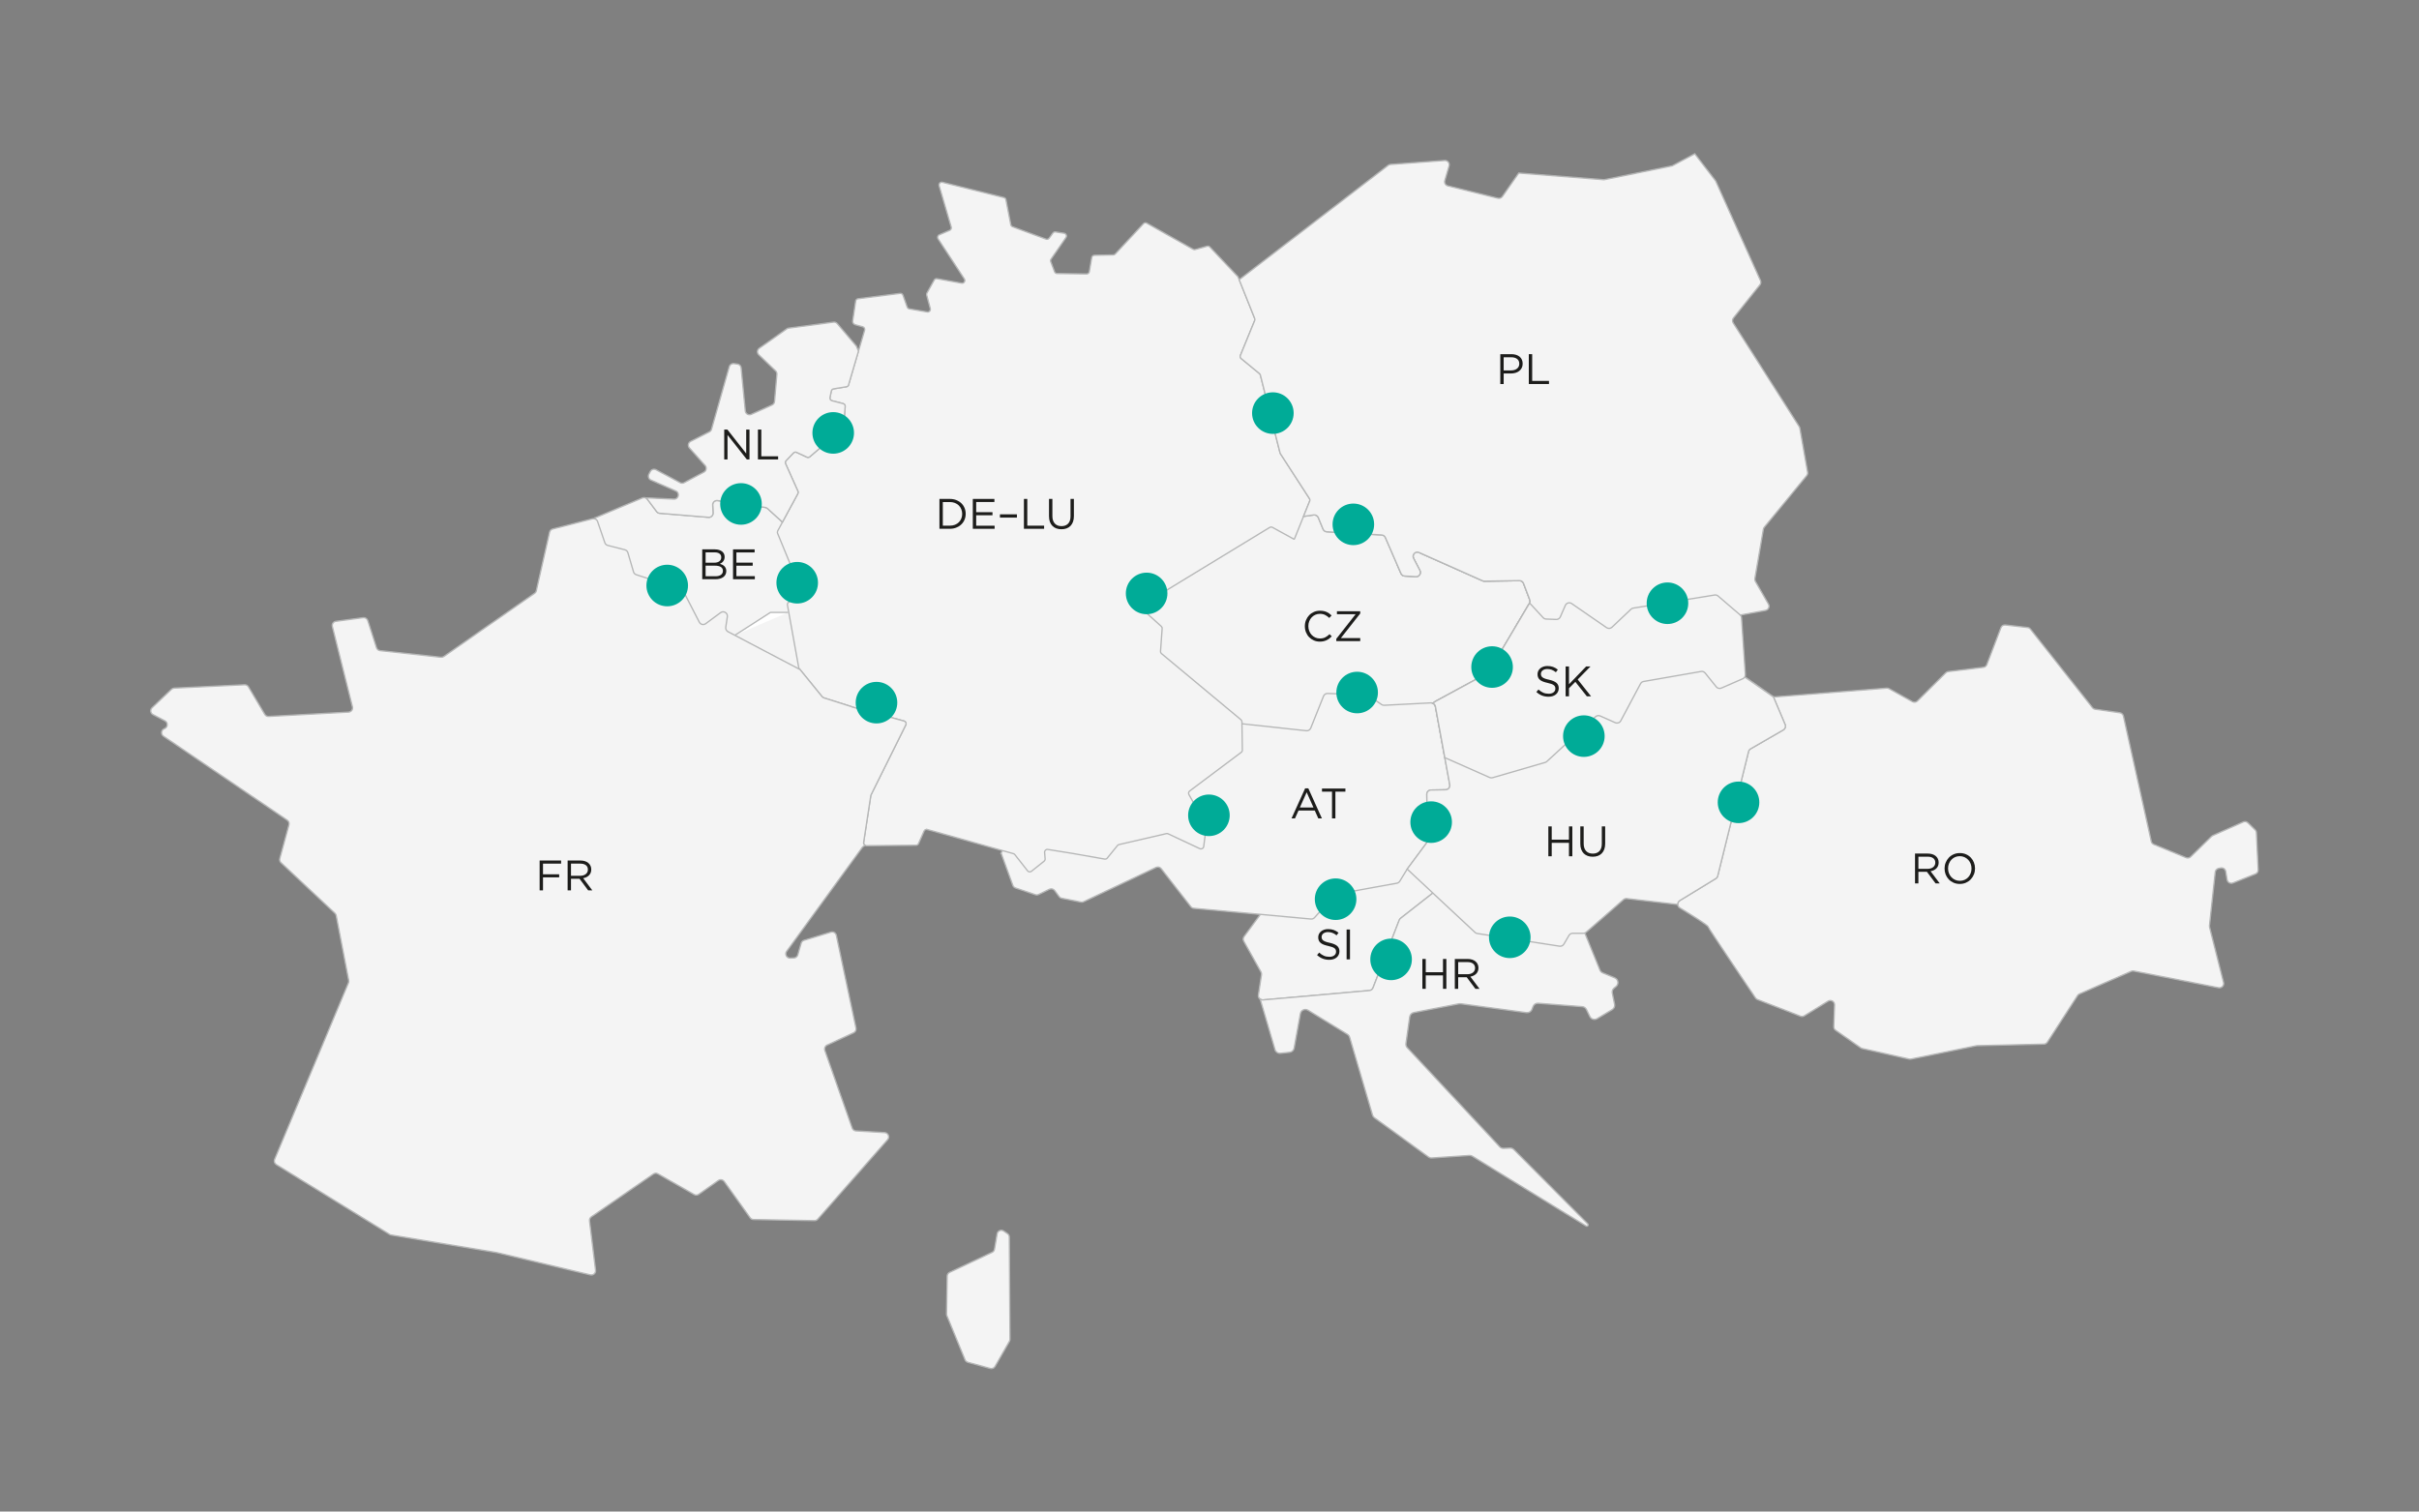 <?xml version="1.0" encoding="UTF-8"?><svg id="Ebene_1" xmlns="http://www.w3.org/2000/svg" viewBox="0 0 453.543 283.465"><rect x="0" y="0" width="453.543" height="283.465" fill="#808080" stroke="none"/><path d="M236.303,171.491l-3.057,4.155c-.186.252-.207.59-.053.864l3.235,5.777c.087.155.119.335.092.51l-.581,3.81c-.078.512.344.962.86.916l19.958-1.763c.303-.027.565-.224.674-.508l4.914-12.694c.052-.134.139-.251.252-.34l6.207-4.865,10.862-13.89-30.863-6.207-12.5,24.235h0Z" style="fill:#f4f4f4;"/><path d="M236.303,171.491l-3.057,4.155c-.186.252-.207.59-.053.864l3.235,5.777c.087.155.119.335.092.51l-.581,3.81c-.078.512.344.962.86.916l19.958-1.763c.303-.027.565-.224.674-.508l4.914-12.694c.052-.134.139-.251.252-.34l6.207-4.865,10.862-13.89-30.863-6.207-12.5,24.235h0Z" style="fill:none; stroke:#b6b7b7; stroke-miterlimit:10; stroke-width:.25px;"/><path d="M302.762,183.382l-2.268-.938c-.236-.098-.423-.286-.519-.523l-2.809-6.895-10.777-29.666-32.471,2.925,25.747,5.178-10.862,13.89-6.207,4.865c-.113.089-.2.206-.252.34l-4.914,12.694c-.11.284-.371.481-.674.508l-19.958,1.763c-.203.018-.381-.056-.531-.166l2.801,9.543c.147.418.562.679,1.003.632l1.729-.187c.42-.046.761-.363.837-.779l1.175-6.462c.12-.66.865-.994,1.437-.644l7.377,4.512c.202.124.351.318.418.546l4.287,14.593c.06.202.185.379.356.504l10.146,7.364c.181.131.402.195.625.18l7.024-.474c.198-.013.395.036.563.139l21.327,13.094c.263.162.539-.187.322-.406l-13.853-13.928c-.189-.19-.449-.292-.717-.281l-1.21.05c-.278.012-.548-.099-.738-.302l-17.321-18.571c-.197-.21-.288-.499-.247-.784l.703-4.996c.057-.403.364-.726.764-.804l8.487-1.65c.103-.02.207-.023.311-.009l12.329,1.67c.436.059.856-.188,1.017-.597l.22-.56c.154-.39.544-.635.962-.603l8.257.635c.338.026.636.229.785.534l.646,1.325c.245.504.869.689,1.349.401l2.837-1.702c.348-.209.526-.614.444-1.011l-.427-2.084c-.072-.347.055-.705.329-.93l.381-.312c.558-.458.426-1.345-.24-1.621h0Z" style="fill:#f4f4f4;"/><path d="M302.762,183.382l-2.268-.938c-.236-.098-.423-.286-.519-.523l-2.809-6.895-10.777-29.666-32.471,2.925,25.747,5.178-10.862,13.89-6.207,4.865c-.113.089-.2.206-.252.34l-4.914,12.694c-.11.284-.371.481-.674.508l-19.958,1.763c-.203.018-.381-.056-.531-.166l2.801,9.543c.147.418.562.679,1.003.632l1.729-.187c.42-.046.761-.363.837-.779l1.175-6.462c.12-.66.865-.994,1.437-.644l7.377,4.512c.202.124.351.318.418.546l4.287,14.593c.06.202.185.379.356.504l10.146,7.364c.181.131.402.195.625.18l7.024-.474c.198-.013.395.036.563.139l21.327,13.094c.263.162.539-.187.322-.406l-13.853-13.928c-.189-.19-.449-.292-.717-.281l-1.21.05c-.278.012-.548-.099-.738-.302l-17.321-18.571c-.197-.21-.288-.499-.247-.784l.703-4.996c.057-.403.364-.726.764-.804l8.487-1.65c.103-.02.207-.023.311-.009l12.329,1.67c.436.059.856-.188,1.017-.597l.22-.56c.154-.39.544-.635.962-.603l8.257.635c.338.026.636.229.785.534l.646,1.325c.245.504.869.689,1.349.401l2.837-1.702c.348-.209.526-.614.444-1.011l-.427-2.084c-.072-.347.055-.705.329-.93l.381-.312c.558-.458.426-1.345-.24-1.621h0Z" style="fill:none; stroke:#b6b7b7; stroke-miterlimit:10; stroke-width:.25px;"/><path d="M327.276,127.063l5.002,3.488c.151.106.335.156.519.141l20.941-1.64c.157-.012.313.022.451.099l4.371,2.434c.311.174.7.12.953-.132l5.305-5.286c.126-.125.291-.206.468-.227l6.576-.793c.295-.035.545-.231.651-.508l2.645-6.924c.131-.34.475-.549.837-.508l4.162.474c.212.024.405.132.537.299l11.622,14.726c.127.161.31.266.513.296l4.635.672c.328.048.593.294.665.618l5.221,23.495c.057.255.235.466.476.565l6.047,2.487c.295.121.634.055.862-.167l3.918-3.823c.068-.066.147-.119.233-.157l5.709-2.544c.3-.134.651-.07.885.16l1.342,1.32c.143.141.228.331.238.531l.332,6.961c.016.341-.185.654-.502.78l-4.241,1.687c-.473.188-.999-.108-1.083-.61l-.259-1.547c-.075-.446-.507-.742-.95-.65l-.385.08c-.34.071-.595.352-.633.697l-1.085,10.033c-.01.094-.004.19.019.282l2.63,10.383c.143.568-.354,1.093-.929.98l-15.909-3.135c-.16-.031-.325-.013-.474.052l-9.702,4.244c-.144.062-.266.166-.351.297l-5.674,8.755c-.144.222-.388.358-.652.364l-12.523.288c-.048.001-.095.007-.141.016l-12.264,2.497c-.111.023-.225.021-.335-.003l-8.795-1.976c-.102-.022-.198-.065-.284-.125l-4.709-3.302c-.222-.156-.35-.413-.34-.683l.146-4.065c.023-.638-.674-1.044-1.217-.708l-4.468,2.756c-.213.132-.476.156-.709.065l-8.061-3.128c-.151-.059-.277-.156-.368-.291-1.126-1.664-8.873-13.127-8.873-13.334,0-.285-3.483-2.446-5.328-3.57-.51-.311-.506-1.049.004-1.361l6.746-4.122c.18-.11.309-.286.359-.49l5.788-23.339c.052-.211.188-.391.375-.5l6.144-3.55c.349-.202.493-.632.336-1.003l-2.183-5.169" style="fill:#f4f4f4;"/><path d="M327.276,127.063l5.002,3.488c.151.106.335.156.519.141l20.941-1.64c.157-.012.313.022.451.099l4.371,2.434c.311.174.7.12.953-.132l5.305-5.286c.126-.125.291-.206.468-.227l6.576-.793c.295-.035.545-.231.651-.508l2.645-6.924c.131-.34.475-.549.837-.508l4.162.474c.212.024.405.132.537.299l11.622,14.726c.127.161.31.266.513.296l4.635.672c.328.048.593.294.665.618l5.221,23.495c.057.255.235.466.476.565l6.047,2.487c.295.121.634.055.862-.167l3.918-3.823c.068-.066.147-.119.233-.157l5.709-2.544c.3-.134.651-.07.885.16l1.342,1.32c.143.141.228.331.238.531l.332,6.961c.016.341-.185.654-.502.78l-4.241,1.687c-.473.188-.999-.108-1.083-.61l-.259-1.547c-.075-.446-.507-.742-.95-.65l-.385.08c-.34.071-.595.352-.633.697l-1.085,10.033c-.01.094-.004.19.019.282l2.63,10.383c.143.568-.354,1.093-.929.98l-15.909-3.135c-.16-.031-.325-.013-.474.052l-9.702,4.244c-.144.062-.266.166-.351.297l-5.674,8.755c-.144.222-.388.358-.652.364l-12.523.288c-.048.001-.095.007-.141.016l-12.264,2.497c-.111.023-.225.021-.335-.003l-8.795-1.976c-.102-.022-.198-.065-.284-.125l-4.709-3.302c-.222-.156-.35-.413-.34-.683l.146-4.065c.023-.638-.674-1.044-1.217-.708l-4.468,2.756c-.213.132-.476.156-.709.065l-8.061-3.128c-.151-.059-.277-.156-.368-.291-1.126-1.664-8.873-13.127-8.873-13.334,0-.285-3.483-2.446-5.328-3.57-.51-.311-.506-1.049.004-1.361l6.746-4.122c.18-.11.309-.286.359-.49l5.788-23.339c.052-.211.188-.391.375-.5l6.144-3.55c.349-.202.493-.632.336-1.003l-2.183-5.169" style="fill:none; stroke:#b6b7b7; stroke-miterlimit:10; stroke-width:.25px;"/><path d="M269.153,131.524l9.773-5.302c.208-.113.356-.312.402-.544l7.312-12.333c.222-.222.293-.553.182-.846l-1.17-3.091c-.118-.314-.421-.52-.757-.515l-6.572.1c-.115.001-.23-.022-.336-.069l-11.926-5.311c-.689-.307-1.38.426-1.031,1.096l1.18,2.27c.285.548-.135,1.198-.751,1.164l-2.098-.117c-.301-.017-.567-.201-.687-.478l-2.93-6.739c-.12-.276-.384-.46-.684-.478l-10.305-.606c-.305-.018-.572-.209-.689-.491l-.901-2.177c-.139-.337-.489-.536-.849-.484l-1.713.245-46.694,1.808,4.99,29.934,16.515,10.839,31.826,5.161,17.913-13.035h0Z" style="fill:#f4f4f4;"/><path d="M269.153,131.524l9.773-5.302c.208-.113.356-.312.402-.544l7.312-12.333c.222-.222.293-.553.182-.846l-1.17-3.091c-.118-.314-.421-.52-.757-.515l-6.572.1c-.115.001-.23-.022-.336-.069l-11.926-5.311c-.689-.307-1.38.426-1.031,1.096l1.18,2.27c.285.548-.135,1.198-.751,1.164l-2.098-.117c-.301-.017-.567-.201-.687-.478l-2.93-6.739c-.12-.276-.384-.46-.684-.478l-10.305-.606c-.305-.018-.572-.209-.689-.491l-.901-2.177c-.139-.337-.489-.536-.849-.484l-1.713.245-46.694,1.808,4.99,29.934,16.515,10.839,31.826,5.161,17.913-13.035h0Z" style="fill:none; stroke:#b6b7b7; stroke-miterlimit:10; stroke-width:.25px;"/><path d="M187.696,159.989l2.199,6.048c.083.227.264.405.494.483l3.736,1.269c.199.068.417.054.606-.038l2.021-.981c.346-.168.763-.066.991.244l.837,1.132c.118.159.291.269.486.308l3.599.72c.168.034.343.012.498-.061l13.579-6.436c.338-.161.742-.065.972.231l5.552,7.127c.135.174.337.284.557.304l21.972,2.012c.252.024.501-.074.669-.263l3.71-4.155c.119-.133.278-.222.453-.254l11.273-2.043c.224-.04.42-.174.539-.368l1.38-2.253c.013-.02.026-.04.04-.059l3.645-4.912c.105-.142.16-.314.157-.49l-.148-8.584c-.007-.44.343-.804.784-.812l2.755-.051c.493-.009.86-.458.771-.943l-2.699-14.696c-.073-.394-.426-.674-.827-.653l-8.766.449c-.175.009-.348-.039-.493-.138l-2.497-1.712c-.125-.087-.274-.135-.426-.14l-7.196-.225c-.336-.01-.642.19-.767.502l-2.396,5.991c-.134.333-.472.536-.828.498l-12.309-1.33-32.394,2.063-12.529,22.216h0Z" style="fill:#f4f4f4;"/><path d="M187.696,159.989l2.199,6.048c.083.227.264.405.494.483l3.736,1.269c.199.068.417.054.606-.038l2.021-.981c.346-.168.763-.066.991.244l.837,1.132c.118.159.291.269.486.308l3.599.72c.168.034.343.012.498-.061l13.579-6.436c.338-.161.742-.065.972.231l5.552,7.127c.135.174.337.284.557.304l21.972,2.012c.252.024.501-.074.669-.263l3.71-4.155c.119-.133.278-.222.453-.254l11.273-2.043c.224-.04.42-.174.539-.368l1.38-2.253c.013-.02.026-.04.04-.059l3.645-4.912c.105-.142.16-.314.157-.49l-.148-8.584c-.007-.44.343-.804.784-.812l2.755-.051c.493-.009.86-.458.771-.943l-2.699-14.696c-.073-.394-.426-.674-.827-.653l-8.766.449c-.175.009-.348-.039-.493-.138l-2.497-1.712c-.125-.087-.274-.135-.426-.14l-7.196-.225c-.336-.01-.642.19-.767.502l-2.396,5.991c-.134.333-.472.536-.828.498l-12.309-1.33-32.394,2.063-12.529,22.216h0Z" style="fill:none; stroke:#b6b7b7; stroke-miterlimit:10; stroke-width:.25px;"/><path d="M334.695,135.884l-2.183-5.169-5.236-3.652,5.002,3.488c.011.008.027.003.039.011l-9.148-6.367-30.572-26.078-26.009,5.731,11.399,5.076c.106.047.221.07.336.069l6.572-.1c.336-.005.639.201.757.515l1.17,3.091c.111.293.04.624-.182.846l-7.312,12.333c-.046.232-.194.431-.402.544l-9.773,5.302-.501.365c.237.103.422.31.472.579l2.699,14.696c.089.485-.278.934-.771.943l-2.755.051c-.441.008-.792.372-.784.812l.148,8.584c.003.176-.052.348-.157.49l-3.645,4.912c-.007.01-.014.02-.02.03l12.716,11.872c.117.109.265.181.423.205l15.428,2.38c.324.05.645-.103.811-.385l.959-1.637c.144-.245.406-.395.69-.395h2.001c.193,0,.38-.07.525-.197l7.007-6.121c.17-.149.396-.218.621-.192l9.413,1.092.131-.034c-.001-.264.127-.529.383-.686l6.746-4.122c.18-.11.308-.286.359-.49l5.788-23.339c.052-.211.188-.391.375-.5l6.144-3.55c.348-.202.493-.632.336-1.003h0ZM264.948,104.209l-2.868.632-.179.93.773,1.777c.12.277.386.461.687.478l2.098.117c.616.034,1.036-.616.751-1.164l-1.181-2.27c-.087-.169-.108-.341-.081-.5h0Z" style="fill:#f4f4f4;"/><path d="M334.695,135.884l-2.183-5.169-5.236-3.652,5.002,3.488c.011.008.027.003.039.011l-9.148-6.367-30.572-26.078-26.009,5.731,11.399,5.076c.106.047.221.07.336.069l6.572-.1c.336-.005.639.201.757.515l1.17,3.091c.111.293.04.624-.182.846l-7.312,12.333c-.046.232-.194.431-.402.544l-9.773,5.302-.501.365c.237.103.422.31.472.579l2.699,14.696c.089.485-.278.934-.771.943l-2.755.051c-.441.008-.792.372-.784.812l.148,8.584c.003.176-.052.348-.157.49l-3.645,4.912c-.007.01-.014.02-.02.03l12.716,11.872c.117.109.265.181.423.205l15.428,2.38c.324.05.645-.103.811-.385l.959-1.637c.144-.245.406-.395.69-.395h2.001c.193,0,.38-.07.525-.197l7.007-6.121c.17-.149.396-.218.621-.192l9.413,1.092.131-.034c-.001-.264.127-.529.383-.686l6.746-4.122c.18-.11.308-.286.359-.49l5.788-23.339c.052-.211.188-.391.375-.5l6.144-3.55c.348-.202.493-.632.336-1.003h0ZM264.948,104.209l-2.868.632-.179.93.773,1.777c.12.277.386.461.687.478l2.098.117c.616.034,1.036-.616.751-1.164l-1.181-2.27c-.087-.169-.108-.341-.081-.5h0Z" style="fill:none; stroke:#b6b7b7; stroke-miterlimit:10; stroke-width:.25px;"/><path d="M111.595,97.111l8.837-3.728c.339-.148.735-.043.957.252l1.729,2.305c.136.182.345.297.572.316l9.142.756c.481.04.887-.353.862-.835l-.076-1.476c-.026-.501.413-.901.91-.83l8.949,1.289c.157.023.305.092.422.199l2.658,2.416,15.397,17.537-13.418,17.719-41.805-6.881,4.864-29.04h0Z" style="fill:#f4f4f4;"/><path d="M111.595,97.111l8.837-3.728c.339-.148.735-.043.957.252l1.729,2.305c.136.182.345.297.572.316l9.142.756c.481.04.887-.353.862-.835l-.076-1.476c-.026-.501.413-.901.91-.83l8.949,1.289c.157.023.305.092.422.199l2.658,2.416,15.397,17.537-13.418,17.719-41.805-6.881,4.864-29.04h0Z" style="fill:none; stroke:#b6b7b7; stroke-miterlimit:10; stroke-width:.25px;"/><path d="M173.866,155.561l16.141,4.529c.105.03.198.092.266.178l2.391,3.045c.177.224.504.262.728.083l2.368-1.894c.133-.107.205-.274.192-.444l-.097-1.207c-.027-.333.266-.603.596-.55l4.644.749,6.019,1.058c.184.032.372-.038.489-.183l1.917-2.359c.073-.089.172-.151.284-.177l8.873-2.054c.113-.026.231-.014.336.035l5.943,2.783c.316.148.685-.054.73-.4l.485-3.74c.014-.11-.008-.222-.062-.318l-3.195-5.69c-.127-.225-.067-.509.139-.665l9.674-7.254c.131-.099.208-.255.206-.419l-.078-5.307c-.002-.15-.071-.291-.186-.387l-14.895-12.399c-.127-.107-.196-.267-.184-.433l.305-4.266c.011-.158-.052-.313-.17-.419l-3.566-3.21c-.257-.231-.219-.644.076-.823l23.825-14.51c.157-.095.354-.1.515-.011l4.02,2.207c.039.021.088.004.104-.037l2.857-7.102c.063-.155.046-.332-.045-.472l-5.443-8.411c-.031-.047-.053-.099-.067-.153l-3.694-14.607c-.027-.107-.087-.202-.172-.272l-3.417-2.81c-.175-.144-.236-.384-.15-.593l2.679-6.541c.051-.124.051-.263.002-.386l-3.129-7.824-5.287-5.588c-.131-.138-.329-.192-.512-.14l-2.227.627c-.132.037-.274.02-.393-.047l-8.679-4.902c-.208-.118-.468-.077-.63.098l-5.295,5.689c-.094.102-.227.161-.366.164l-3.54.072c-.246.005-.455.185-.497.428l-.451,2.646c-.043.25-.262.432-.516.428l-5.526-.075c-.21-.002-.399-.135-.474-.332l-.718-1.895c-.06-.158-.039-.335.056-.475l2.796-4.053c.216-.313.031-.743-.344-.801l-1.609-.252c-.192-.03-.384.05-.498.207l-.695.963c-.136.188-.38.262-.597.181l-6.275-2.324c-.169-.063-.293-.209-.327-.385l-.907-4.685c-.038-.197-.187-.354-.381-.402l-11.53-2.863c-.386-.096-.731.263-.619.645l2.267,7.75c.072.25-.053.516-.292.618l-1.948.835c-.313.134-.412.528-.201.794l4.879,7.449c.276.348.014.858-.429.836l-4.72-.858c-.196-.01-.38.092-.476.263l-1.364,2.441c-.065.117-.082.255-.047.385l.675,2.519c.098.363-.214.705-.585.641l-3.347-.579c-.184-.032-.336-.16-.398-.336l-.786-2.225c-.08-.229-.31-.37-.551-.34l-7.881,1.004c-.241.031-.428.226-.448.468l-.563,3.783c.015.291.215.54.495.618l1.386.387c.282.078.444.372.362.651l-2.978,10.134c-.02.236-.197.428-.431.466l-2.411.391c-.21.034-.378.195-.422.403l-.254,1.22c-.056.269.11.536.376.604l2.093.539c.242.062.404.289.385.538l-.292,3.796c-.01.136-.075.263-.178.352l-6.159,5.279c-.154.132-.37.161-.553.075l-1.925-.899c-.2-.093-.438-.049-.591.111l-1.382,1.446c-.145.152-.184.375-.099.567l2.316,5.171c.065.147.059.315-.017.456l-3.775,6.988c-.073.136-.082.298-.023.441l4.516,10.97c.098.237.006.51-.214.64l-2.208,1.299c-.186.109-.284.323-.245.535l2.118,11.735c.024.131.097.248.205.326l4.159,5.114c.097.12.228.209.375.255l5.124,1.625c.05.037.107.063.167.08l9.717,2.628c.314.085.472.435.327.727l-6.514,13.109c-.023.048-.04.099-.048.151l-1.347,8.798c-.048.314.197.596.514.593l9.306-.077c.202-.002.385-.121.467-.306l1.05-2.363c.104-.234.364-.356.61-.287h0Z" style="fill:#f4f4f4;"/><path d="M173.866,155.561l16.141,4.529c.105.03.198.092.266.178l2.391,3.045c.177.224.504.262.728.083l2.368-1.894c.133-.107.205-.274.192-.444l-.097-1.207c-.027-.333.266-.603.596-.55l4.644.749,6.019,1.058c.184.032.372-.038.489-.183l1.917-2.359c.073-.089.172-.151.284-.177l8.873-2.054c.113-.026.231-.014.336.035l5.943,2.783c.316.148.685-.054.73-.4l.485-3.74c.014-.11-.008-.222-.062-.318l-3.195-5.69c-.127-.225-.067-.509.139-.665l9.674-7.254c.131-.099.208-.255.206-.419l-.078-5.307c-.002-.15-.071-.291-.186-.387l-14.895-12.399c-.127-.107-.196-.267-.184-.433l.305-4.266c.011-.158-.052-.313-.17-.419l-3.566-3.21c-.257-.231-.219-.644.076-.823l23.825-14.51c.157-.095.354-.1.515-.011l4.02,2.207c.039.021.088.004.104-.037l2.857-7.102c.063-.155.046-.332-.045-.472l-5.443-8.411c-.031-.047-.053-.099-.067-.153l-3.694-14.607c-.027-.107-.087-.202-.172-.272l-3.417-2.81c-.175-.144-.236-.384-.15-.593l2.679-6.541c.051-.124.051-.263.002-.386l-3.129-7.824-5.287-5.588c-.131-.138-.329-.192-.512-.14l-2.227.627c-.132.037-.274.02-.393-.047l-8.679-4.902c-.208-.118-.468-.077-.63.098l-5.295,5.689c-.094.102-.227.161-.366.164l-3.54.072c-.246.005-.455.185-.497.428l-.451,2.646c-.043.25-.262.432-.516.428l-5.526-.075c-.21-.002-.399-.135-.474-.332l-.718-1.895c-.06-.158-.039-.335.056-.475l2.796-4.053c.216-.313.031-.743-.344-.801l-1.609-.252c-.192-.03-.384.05-.498.207l-.695.963c-.136.188-.38.262-.597.181l-6.275-2.324c-.169-.063-.293-.209-.327-.385l-.907-4.685c-.038-.197-.187-.354-.381-.402l-11.53-2.863c-.386-.096-.731.263-.619.645l2.267,7.75c.072.25-.053.516-.292.618l-1.948.835c-.313.134-.412.528-.201.794l4.879,7.449c.276.348.014.858-.429.836l-4.72-.858c-.196-.01-.38.092-.476.263l-1.364,2.441c-.065.117-.082.255-.047.385l.675,2.519c.098.363-.214.705-.585.641l-3.347-.579c-.184-.032-.336-.16-.398-.336l-.786-2.225c-.08-.229-.31-.37-.551-.34l-7.881,1.004c-.241.031-.428.226-.448.468l-.563,3.783c.015.291.215.54.495.618l1.386.387c.282.078.444.372.362.651l-2.978,10.134c-.02.236-.197.428-.431.466l-2.411.391c-.21.034-.378.195-.422.403l-.254,1.22c-.056.269.11.536.376.604l2.093.539c.242.062.404.289.385.538l-.292,3.796c-.01.136-.075.263-.178.352l-6.159,5.279c-.154.132-.37.161-.553.075l-1.925-.899c-.2-.093-.438-.049-.591.111l-1.382,1.446c-.145.152-.184.375-.099.567l2.316,5.171c.065.147.059.315-.017.456l-3.775,6.988c-.073.136-.082.298-.023.441l4.516,10.97c.098.237.006.51-.214.64l-2.208,1.299c-.186.109-.284.323-.245.535l2.118,11.735c.024.131.097.248.205.326l4.159,5.114c.097.12.228.209.375.255l5.124,1.625c.05.037.107.063.167.08l9.717,2.628c.314.085.472.435.327.727l-6.514,13.109c-.023.048-.04.099-.048.151l-1.347,8.798c-.048.314.197.596.514.593l9.306-.077c.202-.002.385-.121.467-.306l1.05-2.363c.104-.234.364-.356.61-.287h0Z" style="fill:none; stroke:#b6b7b7; stroke-miterlimit:10; stroke-width:.25px;"/><polyline points="137.742 119.159 144.453 114.849 144.453 114.849 147.759 114.849" style="fill:#fff;"/><polyline points="137.742 119.159 144.453 114.849 144.453 114.849 147.759 114.849" style="fill:none; stroke:#b6b7b7; stroke-miterlimit:10; stroke-width:.25px;"/><path d="M186.953,231.387l-.494,2.885c-.045.257-.211.477-.448.588l-7.966,3.749c-.275.129-.453.404-.458.709l-.119,7.096c-.001.109.019.217.06.318l3.409,8.278c.094.229.289.401.527.466l4.197,1.155c.352.096.724-.057.906-.374l2.689-4.706c.07-.123.106-.261.105-.402l-.125-19.153c-.002-.261-.131-.505-.346-.653l-.697-.479c-.48-.33-1.141-.051-1.24.523h0Z" style="fill:#f4f4f4;"/><path d="M186.953,231.387l-.494,2.885c-.045.257-.211.477-.448.588l-7.966,3.749c-.275.129-.453.404-.458.709l-.119,7.096c-.001.109.019.217.06.318l3.409,8.278c.094.229.289.401.527.466l4.197,1.155c.352.096.724-.057.906-.374l2.689-4.706c.07-.123.106-.261.105-.402l-.125-19.153c-.002-.261-.131-.505-.346-.653l-.697-.479c-.48-.33-1.141-.051-1.24.523h0Z" style="fill:none; stroke:#b6b7b7; stroke-miterlimit:10; stroke-width:.25px;"/><path d="M338.913,88.554l-1.457-8.257c-.018-.103-.056-.201-.113-.29l-12.382-19.449c-.183-.287-.163-.659.049-.925l4.954-6.207c.186-.234.226-.551.104-.824l-8.348-18.58c-.022-.048-.048-.093-.078-.136l-3.886-5.049-4.22,2.262-12.79,2.61-15.994-1.258-3.072,4.404c-.189.27-.525.397-.845.318l-9.371-2.314c-.44-.109-.701-.562-.574-.997l.801-2.746c.156-.533-.269-1.059-.823-1.018l-10.165.738c-.156.011-.304.068-.428.163l-27.874,21.402-.039.106,2.886,7.217c.049.123.049.263-.002.386l-2.679,6.541c-.086.209-.025.449.15.593l3.417,2.81c.085.069.145.165.172.271l3.694,14.607c.014.054.036.106.067.153l5.442,8.411c.092.141.109.317.046.472l-1.149,2.855.196-.008,1.712-.245c.361-.051.71.148.85.484l.901,2.177c.117.282.384.473.689.491l10.305.606c.3.018.564.202.684.478l2.93,6.739c.12.276.386.461.687.478l2.098.117c.616.034,1.036-.616.751-1.164l-1.181-2.27c-.348-.67.343-1.403,1.032-1.096l11.926,5.311c.106.047.221.07.336.069l6.572-.1c.336-.005.639.201.757.515l1.17,3.091c.111.293.04.624-.182.846l-2.551,4.302,11.278,2.182,31.16-4.524,4.503-.831c.541-.1.821-.705.546-1.182l-2.454-4.257c-.093-.161-.126-.35-.095-.533l1.593-9.25c.023-.136.082-.264.169-.371l7.956-9.682c.148-.18.21-.415.169-.645h0Z" style="fill:#f4f4f4;"/><path d="M338.913,88.554l-1.457-8.257c-.018-.103-.056-.201-.113-.29l-12.382-19.449c-.183-.287-.163-.659.049-.925l4.954-6.207c.186-.234.226-.551.104-.824l-8.348-18.58c-.022-.048-.048-.093-.078-.136l-3.886-5.049-4.22,2.262-12.79,2.61-15.994-1.258-3.072,4.404c-.189.27-.525.397-.845.318l-9.371-2.314c-.44-.109-.701-.562-.574-.997l.801-2.746c.156-.533-.269-1.059-.823-1.018l-10.165.738c-.156.011-.304.068-.428.163l-27.874,21.402-.039.106,2.886,7.217c.049.123.049.263-.002.386l-2.679,6.541c-.086.209-.025.449.15.593l3.417,2.81c.085.069.145.165.172.271l3.694,14.607c.014.054.036.106.067.153l5.442,8.411c.092.141.109.317.046.472l-1.149,2.855.196-.008,1.712-.245c.361-.051.71.148.85.484l.901,2.177c.117.282.384.473.689.491l10.305.606c.3.018.564.202.684.478l2.93,6.739c.12.276.386.461.687.478l2.098.117c.616.034,1.036-.616.751-1.164l-1.181-2.27c-.348-.67.343-1.403,1.032-1.096l11.926,5.311c.106.047.221.07.336.069l6.572-.1c.336-.005.639.201.757.515l1.17,3.091c.111.293.04.624-.182.846l-2.551,4.302,11.278,2.182,31.16-4.524,4.503-.831c.541-.1.821-.705.546-1.182l-2.454-4.257c-.093-.161-.126-.35-.095-.533l1.593-9.25c.023-.136.082-.264.169-.371l7.956-9.682c.148-.18.21-.415.169-.645h0Z" style="fill:none; stroke:#b6b7b7; stroke-miterlimit:10; stroke-width:.25px;"/><path d="M327.238,126.502l-.716-10.643c-.015-.214-.115-.413-.278-.553l-4.124-3.535c-.178-.153-.415-.22-.647-.182l-15.257,2.454c-.158.025-.306.098-.422.209l-3.568,3.379c-.274.259-.692.292-1.003.077l-6.547-4.518c-.414-.286-.984-.123-1.186.337l-.946,2.163c-.132.302-.435.491-.764.478l-1.898-.076c-.212-.008-.411-.1-.555-.256l-2.438-2.642-.184.031c-.026.038-.031.086-.065.12l-7.312,12.333c-.046.232-.194.431-.402.544l-9.773,5.302-.501.365c.237.103.422.31.472.579l1.766,9.614,8.409,3.726c.172.076.366.089.546.036l9.859-2.862c.119-.034.228-.095.318-.179l9.129-8.395c.235-.215.575-.271.865-.141l2.836,1.26c.383.17.832.015,1.029-.355l3.706-6.958c.115-.217.325-.369.568-.411l10.78-1.879c.286-.05.576.059.758.285l2.097,2.6c.225.28.61.374.94.231l4.03-1.752c.309-.135.501-.449.478-.786h0Z" style="fill:#f4f4f4;"/><path d="M327.238,126.502l-.716-10.643c-.015-.214-.115-.413-.278-.553l-4.124-3.535c-.178-.153-.415-.22-.647-.182l-15.257,2.454c-.158.025-.306.098-.422.209l-3.568,3.379c-.274.259-.692.292-1.003.077l-6.547-4.518c-.414-.286-.984-.123-1.186.337l-.946,2.163c-.132.302-.435.491-.764.478l-1.898-.076c-.212-.008-.411-.1-.555-.256l-2.438-2.642-.184.031c-.026.038-.031.086-.065.12l-7.312,12.333c-.046.232-.194.431-.402.544l-9.773,5.302-.501.365c.237.103.422.31.472.579l1.766,9.614,8.409,3.726c.172.076.366.089.546.036l9.859-2.862c.119-.034.228-.095.318-.179l9.129-8.395c.235-.215.575-.271.865-.141l2.836,1.26c.383.17.832.015,1.029-.355l3.706-6.958c.115-.217.325-.369.568-.411l10.78-1.879c.286-.05.576.059.758.285l2.097,2.6c.225.28.61.374.94.231l4.03-1.752c.309-.135.501-.449.478-.786h0Z" style="fill:none; stroke:#b6b7b7; stroke-miterlimit:10; stroke-width:.25px;"/><path d="M160.573,64.917l-3.589-4.227c-.176-.207-.444-.31-.713-.274l-8.407,1.121c-.127.017-.248.064-.353.138l-5.156,3.631c-.41.289-.455.88-.093,1.227l3.154,3.023c.175.167.264.404.243.644l-.442,5.089c-.025.288-.204.539-.467.658l-3.892,1.758c-.498.225-1.07-.106-1.122-.65l-.778-8.066c-.036-.37-.322-.666-.691-.714l-.667-.087c-.391-.051-.761.193-.869.573l-3.33,11.734c-.061.214-.208.392-.405.493l-3.499,1.781c-.466.237-.581.851-.233,1.241l2.937,3.289c.343.385.236.99-.219,1.234l-3.718,1.987c-.236.126-.519.126-.754-.001l-4.503-2.425c-.392-.211-.88-.061-1.085.333l-.264.506c-.214.409-.036.913.386,1.099l4.662,2.045c.824.361.512,1.598-.385,1.524l-4.859-.233-.277.011s.113.113.204.256l1.729,2.306c.136.182.345.297.572.316l9.142.756c.481.04.887-.353.862-.835l-.076-1.476c-.025-.501.413-.901.91-.83l8.949,1.289c.158.023.305.092.422.199l2.658,2.416.137.156,2.891-5.351c.076-.141.082-.309.017-.456l-2.316-5.171c-.085-.192-.046-.415.099-.567l1.382-1.446c.153-.16.391-.204.591-.111l1.925.898c.183.086.399.056.553-.075l6.159-5.279c.103-.089.168-.215.178-.351l.292-3.796c.019-.249-.143-.476-.385-.538l-2.093-.539c-.266-.068-.432-.334-.376-.604l.254-1.22c.044-.209.212-.369.422-.403l2.411-.391c.234-.038.412-.23.431-.466l1.831-6.23-.387-.918h0Z" style="fill:#f4f4f4;"/><path d="M160.573,64.917l-3.589-4.227c-.176-.207-.444-.31-.713-.274l-8.407,1.121c-.127.017-.248.064-.353.138l-5.156,3.631c-.41.289-.455.88-.093,1.227l3.154,3.023c.175.167.264.404.243.644l-.442,5.089c-.025.288-.204.539-.467.658l-3.892,1.758c-.498.225-1.07-.106-1.122-.65l-.778-8.066c-.036-.37-.322-.666-.691-.714l-.667-.087c-.391-.051-.761.193-.869.573l-3.33,11.734c-.061.214-.208.392-.405.493l-3.499,1.781c-.466.237-.581.851-.233,1.241l2.937,3.289c.343.385.236.99-.219,1.234l-3.718,1.987c-.236.126-.519.126-.754-.001l-4.503-2.425c-.392-.211-.88-.061-1.085.333l-.264.506c-.214.409-.036.913.386,1.099l4.662,2.045c.824.361.512,1.598-.385,1.524l-4.859-.233-.277.011s.113.113.204.256l1.729,2.306c.136.182.345.297.572.316l9.142.756c.481.04.887-.353.862-.835l-.076-1.476c-.025-.501.413-.901.91-.83l8.949,1.289c.158.023.305.092.422.199l2.658,2.416.137.156,2.891-5.351c.076-.141.082-.309.017-.456l-2.316-5.171c-.085-.192-.046-.415.099-.567l1.382-1.446c.153-.16.391-.204.591-.111l1.925.898c.183.086.399.056.553-.075l6.159-5.279c.103-.089.168-.215.178-.351l.292-3.796c.019-.249-.143-.476-.385-.538l-2.093-.539c-.266-.068-.432-.334-.376-.604l.254-1.22c.044-.209.212-.369.422-.403l2.411-.391c.234-.038.412-.23.431-.466l1.831-6.23-.387-.918h0Z" style="fill:none; stroke:#b6b7b7; stroke-miterlimit:10; stroke-width:.25px;"/><path d="M136.479,118.455c-.293-.161-.455-.488-.405-.819l.297-1.98c.105-.704-.693-1.184-1.265-.761l-2.798,2.069c-.396.292-.96.161-1.185-.276l-2.971-5.756c-.096-.185-.261-.326-.46-.392l-8.398-2.764c-.249-.082-.442-.281-.516-.533l-1.056-3.593c-.08-.27-.296-.479-.569-.549l-3.193-.815c-.261-.066-.471-.26-.558-.515l-1.359-3.967c-.136-.394-.551-.618-.955-.515l-7.466,1.915c-.291.074-.515.305-.581.597l-2.487,10.983c-.044.194-.159.365-.322.479l-17.031,11.857c-.158.11-.351.16-.543.139l-11.392-1.243c-.313-.034-.577-.25-.674-.55l-1.634-5.084c-.118-.368-.483-.599-.866-.548l-5.109.682c-.473.063-.785.523-.67.985l3.765,15.059c.122.487-.231.964-.732.991l-14.971.809c-.297.016-.579-.134-.73-.39l-3.059-5.161c-.151-.255-.43-.405-.725-.391l-13.203.629c-.192.009-.374.087-.513.219l-3.637,3.464c-.396.377-.304,1.032.18,1.286l2.235,1.171c.587.307.566,1.155-.036,1.433l-.128.059c-.564.26-.628,1.037-.114,1.386l23.211,15.751c.283.191.412.542.322.871l-1.72,6.308c-.078.286.008.591.224.793l10.112,9.48c.123.115.206.266.238.431l2.346,12.158c.03.154.013.314-.047.459l-13.845,33.1c-.152.362-.017.782.318.988l21.254,13.096c.088.054.186.091.288.108l19.79,3.298c.018.003.036.007.054.011l17.496,4.166c.541.129,1.045-.322.978-.874l-1.134-9.254c-.036-.295.095-.585.34-.754l11.635-8.03c.253-.175.583-.189.85-.036l6.799,3.885c.269.154.604.138.857-.042l3.665-2.589c.359-.253.856-.169,1.111.188l4.853,6.793c.147.206.382.33.635.335l11.433.208c.235.004.459-.096.615-.272l13.1-14.914c.439-.5.111-1.286-.553-1.325l-5.383-.317c-.321-.018-.599-.228-.706-.532l-5.13-14.57c-.137-.388.043-.816.417-.99l4.978-2.311c.338-.157.522-.526.445-.89l-3.682-17.388c-.097-.458-.566-.735-1.014-.599l-5.048,1.535c-.259.078-.46.282-.536.542l-.634,2.193c-.096.33-.392.562-.736.576l-.673.026c-.665.027-1.069-.722-.682-1.263l14.236-19.563.453-.332c-.176-.102-.289-.299-.255-.518l1.346-8.798c.009-.052.025-.103.049-.151l6.513-13.109c.145-.292-.013-.642-.327-.727l-9.717-2.628c-.06-.017-.117-.043-.167-.08l-5.124-1.625c-.147-.046-.278-.135-.375-.255l-4.159-5.114c-.012-.009-.012-.028-.024-.038l-.055.021-13.401-7.042h0Z" style="fill:#f4f4f4;"/><path d="M136.479,118.455c-.293-.161-.455-.488-.405-.819l.297-1.98c.105-.704-.693-1.184-1.265-.761l-2.798,2.069c-.396.292-.96.161-1.185-.276l-2.971-5.756c-.096-.185-.261-.326-.46-.392l-8.398-2.764c-.249-.082-.442-.281-.516-.533l-1.056-3.593c-.08-.27-.296-.479-.569-.549l-3.193-.815c-.261-.066-.471-.26-.558-.515l-1.359-3.967c-.136-.394-.551-.618-.955-.515l-7.466,1.915c-.291.074-.515.305-.581.597l-2.487,10.983c-.044.194-.159.365-.322.479l-17.031,11.857c-.158.11-.351.16-.543.139l-11.392-1.243c-.313-.034-.577-.25-.674-.55l-1.634-5.084c-.118-.368-.483-.599-.866-.548l-5.109.682c-.473.063-.785.523-.67.985l3.765,15.059c.122.487-.231.964-.732.991l-14.971.809c-.297.016-.579-.134-.73-.39l-3.059-5.161c-.151-.255-.43-.405-.725-.391l-13.203.629c-.192.009-.374.087-.513.219l-3.637,3.464c-.396.377-.304,1.032.18,1.286l2.235,1.171c.587.307.566,1.155-.036,1.433l-.128.059c-.564.26-.628,1.037-.114,1.386l23.211,15.751c.283.191.412.542.322.871l-1.72,6.308c-.078.286.008.591.224.793l10.112,9.48c.123.115.206.266.238.431l2.346,12.158c.03.154.013.314-.047.459l-13.845,33.1c-.152.362-.017.782.318.988l21.254,13.096c.088.054.186.091.288.108l19.79,3.298c.018.003.036.007.054.011l17.496,4.166c.541.129,1.045-.322.978-.874l-1.134-9.254c-.036-.295.095-.585.34-.754l11.635-8.03c.253-.175.583-.189.85-.036l6.799,3.885c.269.154.604.138.857-.042l3.665-2.589c.359-.253.856-.169,1.111.188l4.853,6.793c.147.206.382.33.635.335l11.433.208c.235.004.459-.096.615-.272l13.1-14.914c.439-.5.111-1.286-.553-1.325l-5.383-.317c-.321-.018-.599-.228-.706-.532l-5.13-14.57c-.137-.388.043-.816.417-.99l4.978-2.311c.338-.157.522-.526.445-.89l-3.682-17.388c-.097-.458-.566-.735-1.014-.599l-5.048,1.535c-.259.078-.46.282-.536.542l-.634,2.193c-.096.33-.392.562-.736.576l-.673.026c-.665.027-1.069-.722-.682-1.263l14.236-19.563.453-.332c-.176-.102-.289-.299-.255-.518l1.346-8.798c.009-.052.025-.103.049-.151l6.513-13.109c.145-.292-.013-.642-.327-.727l-9.717-2.628c-.06-.017-.117-.043-.167-.08l-5.124-1.625c-.147-.046-.278-.135-.375-.255l-4.159-5.114c-.012-.009-.012-.028-.024-.038l-.055.021-13.401-7.042h0Z" style="fill:none; stroke:#b6b7b7; stroke-miterlimit:10; stroke-width:.25px;"/><path d="M156.221,85.084c2.152,0,3.897-1.745,3.897-3.898,0-2.153-1.745-3.898-3.897-3.898-2.153,0-3.898,1.745-3.898,3.898,0,2.153,1.745,3.898,3.898,3.898h0Z" style="fill:#00ab97;"/><path d="M138.929,98.406c2.153,0,3.898-1.745,3.898-3.898s-1.745-3.898-3.898-3.898c-2.152,0-3.897,1.745-3.897,3.898s1.745,3.898,3.897,3.898h0Z" style="fill:#00ab97;"/><path d="M125.097,113.703c2.153,0,3.898-1.745,3.898-3.898s-1.745-3.898-3.898-3.898c-2.152,0-3.897,1.745-3.897,3.898s1.745,3.898,3.897,3.898h0Z" style="fill:#00ab97;"/><path d="M149.471,113.182c2.152,0,3.897-1.745,3.897-3.898s-1.745-3.898-3.897-3.898c-2.153,0-3.898,1.745-3.898,3.898s1.745,3.898,3.898,3.898h0Z" style="fill:#00ab97;"/><path d="M164.334,135.67c2.153,0,3.898-1.745,3.898-3.898,0-2.152-1.745-3.897-3.898-3.897-2.153,0-3.898,1.745-3.898,3.897,0,2.153,1.745,3.898,3.898,3.898h0Z" style="fill:#00ab97;"/><path d="M214.983,115.188c2.152,0,3.897-1.745,3.897-3.898,0-2.152-1.745-3.897-3.897-3.897-2.153,0-3.898,1.745-3.898,3.897,0,2.153,1.745,3.898,3.898,3.898h0Z" style="fill:#00ab97;"/><path d="M238.652,81.37c2.153,0,3.898-1.745,3.898-3.898,0-2.153-1.745-3.898-3.898-3.898-2.153,0-3.898,1.745-3.898,3.898,0,2.153,1.745,3.898,3.898,3.898h0Z" style="fill:#00ab97;"/><path d="M253.744,102.233c2.152,0,3.897-1.745,3.897-3.897,0-2.153-1.745-3.898-3.897-3.898-2.153,0-3.898,1.745-3.898,3.898,0,2.153,1.745,3.897,3.898,3.897h0Z" style="fill:#00ab97;"/><path d="M254.452,133.771c2.153,0,3.898-1.745,3.898-3.897,0-2.153-1.745-3.898-3.898-3.898-2.152,0-3.897,1.745-3.897,3.898,0,2.152,1.745,3.897,3.897,3.897h0Z" style="fill:#00ab97;"/><path d="M279.754,128.992c2.153,0,3.898-1.745,3.898-3.897,0-2.153-1.745-3.898-3.898-3.898-2.152,0-3.897,1.745-3.897,3.898,0,2.152,1.745,3.897,3.897,3.897h0Z" style="fill:#00ab97;"/><path d="M296.961,141.947c2.152,0,3.897-1.745,3.897-3.898,0-2.152-1.745-3.897-3.897-3.897-2.153,0-3.898,1.745-3.898,3.897,0,2.153,1.745,3.898,3.898,3.898h0Z" style="fill:#00ab97;"/><path d="M312.636,117.027c2.153,0,3.898-1.745,3.898-3.898s-1.745-3.898-3.898-3.898c-2.152,0-3.897,1.745-3.897,3.898s1.745,3.898,3.897,3.898h0Z" style="fill:#00ab97;"/><path d="M325.959,154.367c2.153,0,3.898-1.745,3.898-3.897,0-2.153-1.745-3.898-3.898-3.898-2.153,0-3.898,1.745-3.898,3.898,0,2.152,1.745,3.897,3.898,3.897h0Z" style="fill:#00ab97;"/><path d="M226.661,156.798c2.153,0,3.898-1.745,3.898-3.898,0-2.152-1.745-3.897-3.898-3.897-2.152,0-3.897,1.745-3.897,3.897,0,2.153,1.745,3.898,3.897,3.898h0Z" style="fill:#00ab97;"/><path d="M250.416,172.53c2.152,0,3.897-1.745,3.897-3.898,0-2.152-1.745-3.897-3.897-3.897-2.153,0-3.898,1.745-3.898,3.897,0,2.153,1.745,3.898,3.898,3.898h0Z" style="fill:#00ab97;"/><path d="M268.331,158.076c2.152,0,3.897-1.745,3.897-3.898,0-2.152-1.745-3.897-3.897-3.897-2.153,0-3.898,1.745-3.898,3.897,0,2.153,1.745,3.898,3.898,3.898h0Z" style="fill:#00ab97;"/><path d="M260.819,183.815c2.153,0,3.898-1.746,3.898-3.898,0-2.153-1.745-3.898-3.898-3.898-2.153,0-3.898,1.745-3.898,3.898,0,2.152,1.745,3.898,3.898,3.898h0Z" style="fill:#00ab97;"/><path d="M283.071,179.676c2.152,0,3.898-1.745,3.898-3.898,0-2.152-1.746-3.897-3.898-3.897-2.153,0-3.898,1.745-3.898,3.897,0,2.153,1.745,3.898,3.898,3.898h0Z" style="fill:#00ab97;"/><path d="M180.842,97.466c-.144.344-.348.642-.612.892-.264.251-.579.448-.944.592s-.767.216-1.204.216h-1.944v-5.6h1.944c.438,0,.839.071,1.204.212.365.142.68.337.944.588.264.25.468.546.612.888s.216.709.216,1.104c0,.395-.072.764-.216,1.108ZM180.238,95.502c-.109-.272-.264-.508-.464-.708-.2-.2-.444-.357-.732-.472-.288-.114-.608-.172-.96-.172h-1.312v4.432h1.312c.352,0,.672-.056.96-.168.288-.112.532-.268.732-.468.2-.2.354-.433.464-.7s.164-.557.164-.872c0-.309-.055-.6-.164-.872Z" style="fill:#1d1d1b;"/><path d="M186.442,94.142h-3.416v1.912h3.056v.576h-3.056v1.96h3.456v.576h-4.088v-5.6h4.048v.576Z" style="fill:#1d1d1b;"/><path d="M187.482,97.07v-.616h3.184v.616h-3.184Z" style="fill:#1d1d1b;"/><path d="M191.978,93.566h.632v5.016h3.152v.584h-3.784v-5.6Z" style="fill:#1d1d1b;"/><path d="M201.347,96.774c0,.411-.056.771-.168,1.08-.112.31-.271.568-.476.776-.206.208-.451.364-.736.468-.285.104-.604.156-.956.156-.347,0-.663-.052-.948-.156s-.531-.259-.736-.464c-.206-.205-.364-.46-.476-.764-.112-.304-.168-.653-.168-1.048v-3.256h.632v3.216c0,.608.151,1.075.452,1.4s.721.488,1.26.488c.518,0,.928-.154,1.232-.464.304-.309.456-.771.456-1.384v-3.256h.632v3.208Z" style="fill:#1d1d1b;"/><path d="M285.311,69.001c-.117.229-.275.421-.476.576s-.434.271-.7.348c-.267.077-.549.116-.848.116h-1.36v1.976h-.632v-5.6h2.096c.314,0,.602.042.86.124.259.083.479.2.664.352.184.152.325.339.424.56s.148.471.148.748c0,.304-.06.571-.177.8ZM284.441,67.31c-.275-.205-.64-.308-1.095-.308h-1.42v2.464h1.388c.23,0,.44-.029.63-.088.189-.059.353-.143.489-.252s.24-.24.312-.392c.072-.152.108-.321.108-.508,0-.405-.138-.71-.413-.916Z" style="fill:#1d1d1b;"/><path d="M286.639,66.417h.632v5.016h3.152v.584h-3.784v-5.6Z" style="fill:#1d1d1b;"/><path d="M139.907,80.558h.616v5.6h-.504l-3.616-4.592v4.592h-.616v-5.6h.592l3.528,4.488v-4.488Z" style="fill:#1d1d1b;"/><path d="M142.107,80.558h.632v5.016h3.152v.584h-3.784v-5.6Z" style="fill:#1d1d1b;"/><path d="M134.792,103.127c.224.067.415.16.575.28.16.12.282.267.367.44.085.173.128.367.128.58,0,.187-.025.35-.076.488-.05.139-.118.261-.204.368-.085.107-.179.196-.283.268-.104.072-.211.132-.323.18.165.048.321.111.467.188s.273.169.379.276c.106.107.191.235.255.384s.096.32.096.512c0,.24-.048.456-.144.648-.096.192-.233.354-.411.484-.178.13-.393.23-.643.3-.25.069-.527.104-.831.104h-2.483v-5.6h2.379c.277,0,.527.034.75.1ZM134.871,105.266c.239-.171.359-.423.359-.755,0-.284-.106-.509-.319-.675-.213-.166-.519-.249-.917-.249h-1.7v1.936h1.652c.377,0,.686-.085.925-.257ZM135.174,107.802c.245-.177.367-.426.367-.747,0-.311-.125-.55-.375-.719-.25-.168-.62-.253-1.109-.253h-1.764v1.984h1.875c.426,0,.761-.088,1.005-.265Z" style="fill:#1d1d1b;"/><path d="M141.485,103.603h-3.416v1.912h3.056v.576h-3.056v1.96h3.456v.576h-4.088v-5.6h4.048v.576Z" style="fill:#1d1d1b;"/><path d="M105.201,161.963h-3.392v2h3.032v.575h-3.032v2.44h-.632v-5.6h4.024v.584Z" style="fill:#1d1d1b;"/><path d="M110.281,166.979l-1.624-2.176h-1.6v2.176h-.632v-5.6h2.408c.309,0,.588.04.836.12s.46.193.636.34c.176.146.312.323.408.528.096.205.144.434.144.685,0,.234-.038.444-.112.628s-.18.344-.316.48c-.136.136-.297.249-.484.34s-.389.155-.608.192l1.72,2.286h-.776ZM109.848,162.256c-.251-.195-.604-.293-1.059-.293h-1.732v2.279h1.725c.208,0,.401-.026.577-.08.177-.054.329-.13.458-.229.128-.1.229-.221.301-.365.072-.145.108-.308.108-.49,0-.353-.125-.627-.377-.822Z" style="fill:#1d1d1b;"/><path d="M249.244,119.745c-.157.12-.326.223-.508.308-.182.085-.376.152-.584.2s-.439.072-.696.072c-.405,0-.778-.075-1.119-.224-.342-.149-.638-.354-.889-.612-.251-.258-.446-.564-.588-.916-.142-.352-.212-.731-.212-1.136,0-.4.07-.776.212-1.128s.337-.66.588-.924c.251-.264.55-.472.896-.624.347-.152.725-.228,1.136-.228.256,0,.486.021.692.064.205.042.396.103.571.18.177.078.339.171.488.28s.293.23.432.364l-.432.464c-.24-.224-.497-.408-.771-.552-.275-.144-.604-.216-.988-.216-.31,0-.596.059-.86.176-.264.117-.493.28-.688.488-.195.208-.347.452-.456.732-.109.28-.164.583-.164.908,0,.326.055.629.164.912s.261.528.456.736c.194.208.424.372.688.492.265.12.551.18.86.18.384,0,.715-.071.992-.212.277-.141.549-.34.815-.596l.416.408c-.144.149-.295.284-.452.404Z" style="fill:#1d1d1b;"/><path d="M250.665,115.188v-.56h4.368v.425l-3.633,4.615h3.633v.56h-4.488v-.425l3.624-4.615h-3.504Z" style="fill:#1d1d1b;"/><path d="M247.847,153.479h-.68l-.656-1.48h-3.048l-.664,1.48h-.648l2.553-5.64h.592l2.552,5.64ZM244.991,148.582l-1.28,2.856h2.552l-1.271-2.856Z" style="fill:#1d1d1b;"/><path d="M250.375,153.479h-.632v-5.016h-1.881v-.584h4.393v.584h-1.88v5.016Z" style="fill:#1d1d1b;"/><path d="M288.972,126.734c.043.107.12.205.232.292.112.088.267.168.464.241.197.072.45.14.76.204.624.139,1.084.331,1.38.577.296.246.444.585.444,1.018,0,.241-.048.459-.143.657s-.226.366-.392.505c-.167.139-.367.246-.602.32-.235.075-.491.112-.769.112-.447,0-.857-.072-1.228-.217-.371-.145-.725-.368-1.061-.671l.393-.464c.293.267.589.465.888.596.299.13.643.196,1.032.196.379,0,.681-.088.908-.264.227-.176.34-.409.34-.697,0-.134-.021-.252-.064-.356-.043-.104-.117-.199-.225-.285-.106-.085-.255-.163-.445-.232-.189-.069-.432-.136-.726-.2-.32-.069-.6-.149-.838-.24s-.435-.2-.589-.329c-.155-.128-.271-.278-.346-.449-.074-.171-.111-.374-.111-.609,0-.224.045-.43.136-.617s.219-.349.384-.485.36-.243.584-.321c.224-.077.47-.116.736-.116.41,0,.769.057,1.076.17.307.113.604.283.892.51l-.368.488c-.262-.213-.523-.368-.788-.464-.264-.096-.54-.144-.828-.144-.181,0-.345.024-.491.072-.147.048-.272.112-.377.192-.104.08-.184.176-.239.289-.057.112-.084.232-.084.36,0,.133.021.254.063.36Z" style="fill:#1d1d1b;"/><path d="M298.308,130.58h-.792l-2.151-2.712-1.192,1.208v1.504h-.632v-5.6h.632v3.344l3.216-3.344h.816l-2.4,2.448,2.504,3.152Z" style="fill:#1d1d1b;"/><path d="M290.935,158.061v2.52h-.632v-5.6h.632v2.487h3.232v-2.487h.632v5.6h-.632v-2.52h-3.232Z" style="fill:#1d1d1b;"/><path d="M300.959,158.189c0,.41-.057.771-.168,1.08-.112.309-.271.567-.477.775-.205.208-.45.364-.735.468-.286.104-.604.156-.956.156-.347,0-.663-.052-.948-.156-.285-.104-.53-.258-.736-.464-.205-.205-.363-.46-.476-.764s-.168-.653-.168-1.048v-3.256h.632v3.216c0,.607.15,1.074.452,1.399.301.326.721.488,1.26.488.518,0,.928-.154,1.232-.464.304-.31.456-.771.456-1.384v-3.256h.632v3.208Z" style="fill:#1d1d1b;"/><path d="M247.855,176.071c.043.106.12.204.232.292s.267.169.464.24c.197.072.45.141.76.205.624.139,1.084.331,1.38.576.296.246.444.585.444,1.018,0,.24-.048.46-.143.657s-.226.366-.392.505c-.167.139-.367.246-.602.32-.235.075-.491.112-.769.112-.447,0-.857-.072-1.228-.217-.371-.145-.725-.368-1.061-.671l.393-.465c.293.268.589.466.888.597s.643.195,1.032.195c.379,0,.681-.088.908-.264.227-.177.34-.409.34-.697,0-.134-.021-.252-.064-.356s-.117-.199-.225-.284c-.106-.086-.255-.163-.445-.232-.189-.069-.432-.137-.726-.2-.32-.07-.6-.15-.838-.241s-.435-.2-.589-.328c-.155-.128-.271-.277-.346-.448-.074-.172-.111-.374-.111-.609,0-.225.045-.43.136-.617.091-.187.219-.349.384-.484.165-.137.36-.243.584-.32.224-.078.47-.116.736-.116.41,0,.769.057,1.076.169.307.113.604.283.892.511l-.368.488c-.262-.214-.523-.368-.788-.464-.264-.097-.54-.145-.828-.145-.181,0-.345.024-.491.072-.147.048-.272.112-.377.192-.104.08-.184.176-.239.288-.057.112-.084.232-.084.36,0,.134.021.254.063.361Z" style="fill:#1d1d1b;"/><path d="M253.111,174.317v5.6h-.633v-5.6h.633Z" style="fill:#1d1d1b;"/><path d="M267.317,182.92v2.52h-.632v-5.6h.632v2.487h3.232v-2.487h.632v5.6h-.632v-2.52h-3.232Z" style="fill:#1d1d1b;"/><path d="M276.622,185.44l-1.624-2.176h-1.601v2.176h-.632v-5.6h2.408c.309,0,.588.04.836.12s.46.193.636.34.312.323.408.528.144.434.144.685c0,.234-.037.444-.111.628-.075.184-.181.344-.316.48-.136.136-.297.249-.484.34-.187.091-.389.155-.607.192l1.72,2.286h-.775ZM276.189,180.717c-.251-.195-.604-.293-1.059-.293h-1.732v2.279h1.725c.208,0,.4-.026.577-.08s.329-.13.457-.229c.129-.1.229-.221.301-.365s.108-.308.108-.49c0-.353-.126-.627-.377-.822Z" style="fill:#1d1d1b;"/><path d="M362.909,165.674l-1.624-2.176h-1.601v2.176h-.632v-5.6h2.408c.309,0,.588.04.836.12s.46.193.636.34.312.323.408.528.144.434.144.685c0,.234-.037.444-.111.628-.075.184-.181.344-.316.48-.136.136-.297.249-.484.34-.187.091-.389.155-.607.192l1.72,2.286h-.775ZM362.476,160.952c-.251-.195-.604-.293-1.059-.293h-1.732v2.279h1.725c.208,0,.4-.026.577-.08s.329-.13.457-.229c.129-.1.229-.221.301-.365s.108-.308.108-.49c0-.353-.126-.627-.377-.822Z" style="fill:#1d1d1b;"/><path d="M370.093,163.974c-.139.35-.333.657-.584.924-.251.268-.552.479-.904.637-.352.157-.741.235-1.168.235s-.814-.077-1.164-.231c-.349-.155-.648-.364-.899-.628-.251-.265-.444-.571-.58-.92-.136-.35-.204-.719-.204-1.108s.069-.759.208-1.108c.139-.349.333-.657.584-.924s.552-.479.904-.636c.352-.157.741-.236,1.168-.236s.814.078,1.164.232c.349.154.649.364.899.628.251.264.444.57.58.92.137.35.204.719.204,1.108,0,.389-.069.759-.208,1.107ZM369.481,161.978c-.109-.282-.263-.527-.46-.735s-.431-.374-.699-.496c-.27-.123-.564-.185-.885-.185-.319,0-.614.061-.884.181s-.5.283-.691.491c-.192.208-.343.452-.452.732s-.164.58-.164.9c0,.319.055.621.164.903.109.283.263.528.46.736s.431.373.7.496c.269.123.563.184.884.184.319,0,.614-.06.884-.18s.5-.284.692-.492c.191-.208.342-.452.451-.731.109-.28.164-.58.164-.9s-.055-.621-.164-.904Z" style="fill:#1d1d1b;"/></svg>